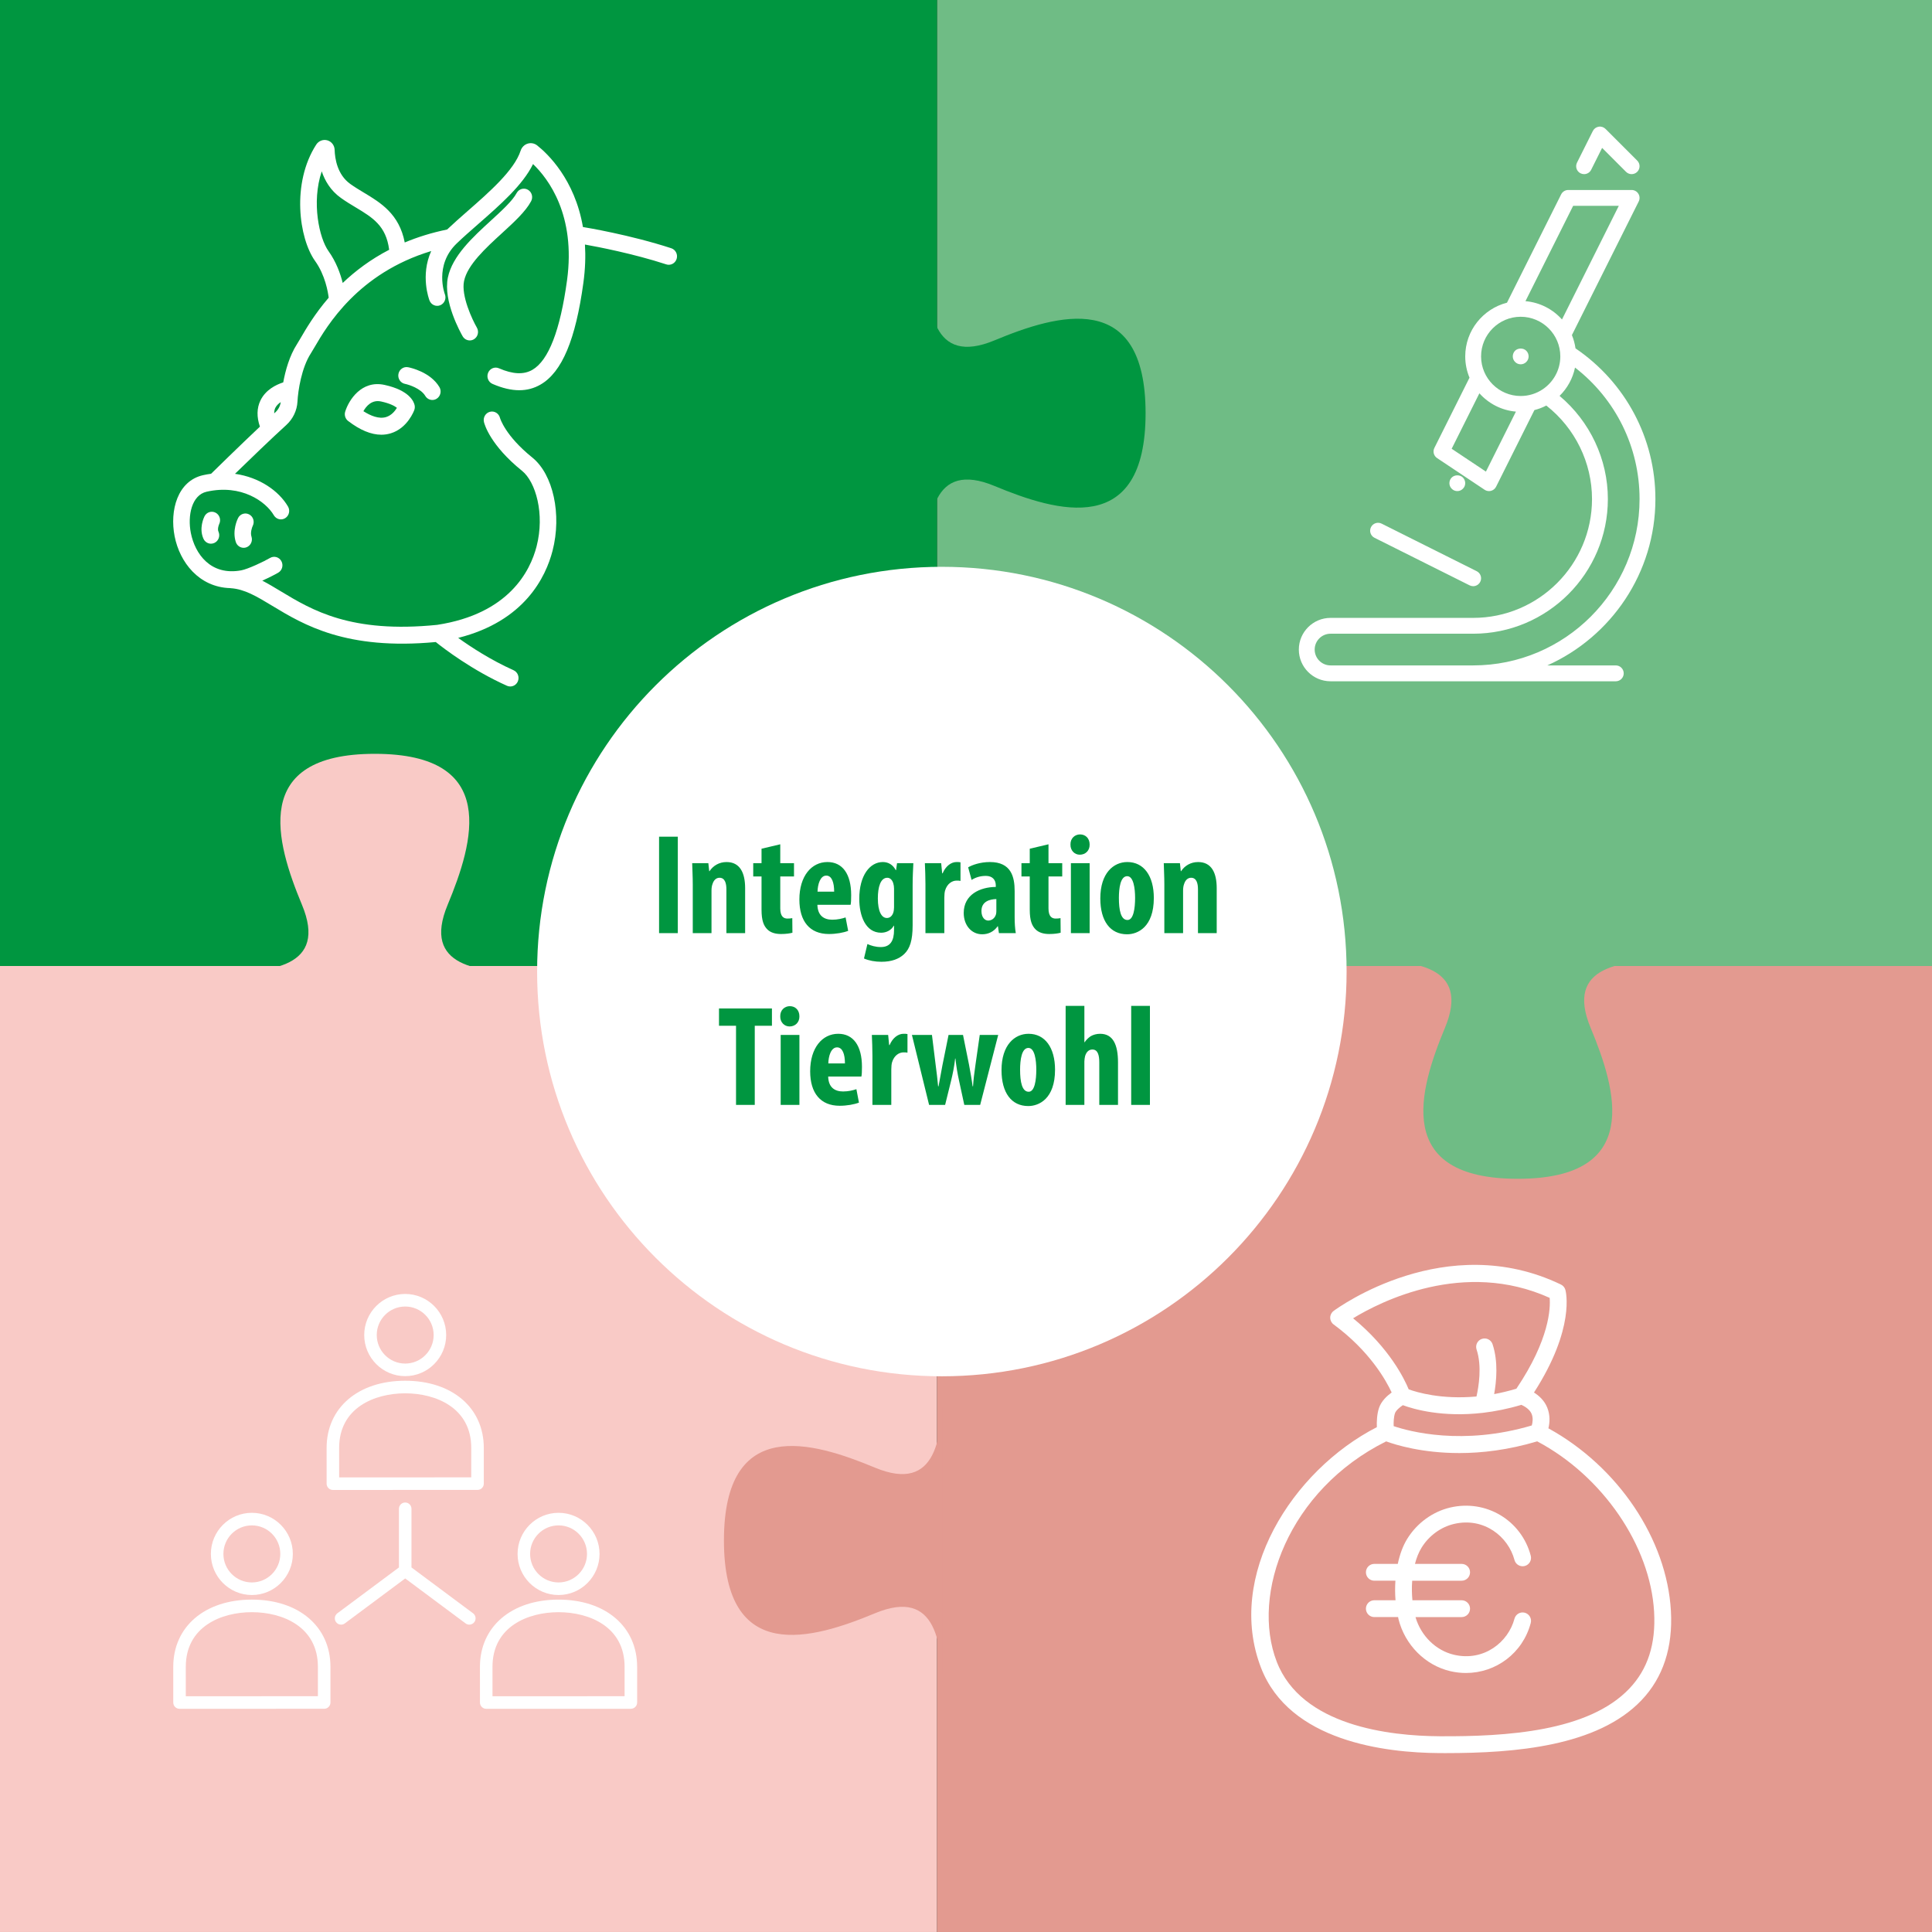 <?xml version="1.0" encoding="utf-8"?>
<!-- Generator: Adobe Illustrator 16.0.3, SVG Export Plug-In . SVG Version: 6.00 Build 0)  -->
<!DOCTYPE svg PUBLIC "-//W3C//DTD SVG 1.1//EN" "http://www.w3.org/Graphics/SVG/1.1/DTD/svg11.dtd">
<svg version="1.1" id="Ebene_1" xmlns="http://www.w3.org/2000/svg" xmlns:xlink="http://www.w3.org/1999/xlink" x="0px" y="0px"
	 width="235.968px" height="235.968px" viewBox="0 0 235.968 235.968" enable-background="new 0 0 235.968 235.968"
	 xml:space="preserve">
<rect x="0" y="0" width="235.968" height="235.968" fill="#333333" stroke="none"/>
<rect y="117.983" fill="#F9CAC6" width="114.445" height="117.984"/>
<rect x="114.445" y="117.983" fill="#E39A90" width="121.523" height="117.984"/>
<rect x="114.445" y="-0.001" fill="#6FBC85" width="121.523" height="117.984"/>
<rect y="-0.001" fill="#009640" width="114.445" height="117.984"/>
<g>
	<defs>
		<rect id="SVGID_1_" width="235.968" height="235.968"/>
	</defs>
	<clipPath id="SVGID_2_">
		<use xlink:href="#SVGID_1_"  overflow="visible"/>
	</clipPath>
	<path clip-path="url(#SVGID_2_)" fill="#FFFFFF" d="M115.034,168.096c27.302,0,49.435-22.132,49.435-49.434
		s-22.133-49.434-49.435-49.434S65.601,91.36,65.601,118.662S87.732,168.096,115.034,168.096"/>
	<path clip-path="url(#SVGID_2_)" fill="#009640" d="M138.16,134.949h2.289v-12.095h-2.289V134.949z M130.153,134.949h2.288v-5.313
		c0-0.193,0.053-0.508,0.088-0.647c0.176-0.577,0.508-0.804,0.893-0.804c0.683,0,0.841,0.733,0.841,1.572v5.192h2.286v-5.192
		c0-2.167-0.61-3.493-2.182-3.493c-0.42,0-0.822,0.104-1.156,0.297c-0.279,0.191-0.541,0.436-0.734,0.732h-0.035v-4.438h-2.288
		V134.949z M125.607,127.991c0.77,0,0.963,1.487,0.963,2.659c0,1.259-0.193,2.693-0.928,2.693c-0.822,0-1.051-1.225-1.051-2.693
		C124.592,129.479,124.768,127.991,125.607,127.991 M125.625,126.264c-1.695,0-3.303,1.361-3.303,4.438
		c0,2.781,1.223,4.387,3.268,4.387c1.295,0,3.269-0.873,3.269-4.438C128.858,127.957,127.636,126.264,125.625,126.264
		 M111.379,126.403l2.097,8.546h1.957l0.734-2.97c0.193-0.806,0.385-1.697,0.49-2.694h0.035c0.105,0.98,0.262,1.889,0.437,2.676
		l0.646,2.988h1.939l2.203-8.546h-2.254l-0.524,3.652c-0.14,0.927-0.245,1.818-0.298,2.624h-0.052
		c-0.105-0.841-0.262-1.681-0.437-2.643l-0.734-3.634h-1.765l-0.752,3.722c-0.157,0.805-0.332,1.749-0.472,2.555h-0.052
		c-0.07-0.806-0.175-1.662-0.297-2.59l-0.455-3.687H111.379z M106.555,134.949h2.305v-4.334c0-0.368,0.035-0.666,0.088-0.858
		c0.262-0.891,0.909-1.224,1.398-1.224c0.193,0,0.35,0,0.49,0.035v-2.271c-0.14-0.034-0.262-0.034-0.49-0.034
		c-0.629,0-1.311,0.472-1.695,1.38h-0.053l-0.122-1.24h-1.991c0.035,0.786,0.07,1.713,0.07,2.569V134.949z M101.168,129.882
		c0.017-0.857,0.315-1.96,1.067-1.96c0.683,0,0.963,0.857,0.963,1.96H101.168z M105.207,131.488c0.052-0.245,0.07-0.576,0.07-1.187
		c0-2.59-1.065-4.038-2.901-4.038c-1.941,0-3.425,1.711-3.425,4.578c0,2.676,1.275,4.213,3.6,4.213c0.875,0,1.766-0.157,2.359-0.385
		l-0.314-1.642c-0.402,0.14-0.978,0.28-1.625,0.28c-1.015,0-1.785-0.49-1.82-1.82H105.207z M96.467,122.89
		c-0.629,0-1.188,0.472-1.171,1.239c-0.017,0.734,0.507,1.24,1.136,1.24c0.698,0,1.222-0.506,1.205-1.24
		C97.638,123.361,97.13,122.89,96.467,122.89 M97.638,126.403H95.35v8.546h2.288V126.403z M89.896,134.949h2.288v-9.667h2.098
		v-2.113h-6.466v2.113h2.08V134.949z"/>
	<path clip-path="url(#SVGID_2_)" fill="#009640" d="M142.209,113.972h2.288v-5.209c0-0.333,0.053-0.612,0.123-0.787
		c0.157-0.507,0.472-0.769,0.856-0.769c0.666,0,0.84,0.681,0.84,1.416v5.349h2.289v-5.489c0-1.904-0.646-3.196-2.271-3.196
		c-0.894,0-1.628,0.436-2.082,1.116h-0.035l-0.104-0.977h-1.975c0.019,0.804,0.07,1.625,0.07,2.569V113.972z M137.673,107.014
		c0.771,0,0.964,1.487,0.964,2.659c0,1.259-0.193,2.693-0.929,2.693c-0.821,0-1.05-1.225-1.05-2.693
		C136.658,108.501,136.833,107.014,137.673,107.014 M137.691,105.286c-1.697,0-3.303,1.361-3.303,4.438
		c0,2.781,1.221,4.387,3.268,4.387c1.294,0,3.268-0.872,3.268-4.438C140.924,106.979,139.701,105.286,137.691,105.286
		 M131.914,101.912c-0.628,0-1.188,0.472-1.17,1.239c-0.018,0.734,0.507,1.24,1.136,1.24c0.698,0,1.222-0.506,1.205-1.24
		C133.085,102.384,132.578,101.912,131.914,101.912 M133.085,105.426h-2.288v8.546h2.288V105.426z M125.771,103.66v1.766h-1.014
		v1.623h1.014v4.04c0,1.346,0.263,1.993,0.734,2.447c0.402,0.384,0.979,0.541,1.643,0.541c0.61,0,1.082-0.07,1.397-0.157
		l-0.017-1.781c-0.193,0.035-0.367,0.052-0.596,0.052c-0.453,0-0.873-0.245-0.873-1.241v-3.9h1.678v-1.623h-1.678v-2.308
		L125.771,103.66z M121.691,111.299c0,0.14-0.018,0.279-0.053,0.402c-0.156,0.507-0.576,0.734-0.945,0.734
		c-0.35,0-0.822-0.314-0.822-1.172c0-1.189,1.051-1.435,1.82-1.453V111.299z M124.066,113.972c-0.104-0.577-0.14-1.276-0.14-1.958
		v-3.18c0-1.732-0.419-3.548-3.022-3.548c-1.19,0-2.185,0.366-2.657,0.646l0.419,1.538c0.507-0.315,1.066-0.491,1.748-0.491
		c0.805,0,1.208,0.491,1.208,1.156v0.193c-1.942,0.017-3.916,0.941-3.916,3.179c0,1.521,0.96,2.604,2.253,2.604
		c0.753,0,1.418-0.314,1.891-0.979h0.034l0.122,0.839H124.066z M113.031,113.972h2.306v-4.334c0-0.369,0.035-0.666,0.087-0.858
		c0.262-0.892,0.909-1.224,1.398-1.224c0.193,0,0.35,0,0.49,0.035v-2.271c-0.14-0.034-0.262-0.034-0.49-0.034
		c-0.629,0-1.311,0.471-1.695,1.38h-0.052l-0.123-1.24h-1.991c0.035,0.786,0.07,1.713,0.07,2.569V113.972z M109.195,110.827
		c0,0.227-0.035,0.489-0.105,0.682c-0.175,0.455-0.472,0.612-0.77,0.612c-0.647,0-1.102-0.805-1.102-2.396
		c0-1.398,0.332-2.518,1.155-2.518c0.385,0,0.63,0.332,0.735,0.699c0.052,0.175,0.087,0.401,0.087,0.63V110.827z M109.562,105.426
		l-0.122,0.855h-0.035c-0.332-0.646-0.892-0.995-1.575-0.995c-1.59,0-2.882,1.641-2.882,4.491c0,2.047,0.751,4.143,2.672,4.143
		c0.648,0,1.243-0.315,1.54-0.856h0.035v0.524c0,1.312-0.455,2.082-1.61,2.082c-0.664,0-1.205-0.175-1.642-0.368l-0.419,1.765
		c0.611,0.263,1.345,0.401,2.131,0.401c1.26,0,2.152-0.349,2.78-0.943c0.699-0.663,1.031-1.678,1.031-3.513v-4.878
		c0-1.032,0.052-1.94,0.087-2.708H109.562z M99.851,108.904c0.018-0.857,0.315-1.961,1.068-1.961c0.682,0,0.962,0.858,0.962,1.961
		H99.851z M103.889,110.511c0.053-0.245,0.07-0.576,0.07-1.187c0-2.59-1.065-4.038-2.9-4.038c-1.942,0-3.426,1.711-3.426,4.579
		c0,2.675,1.275,4.212,3.601,4.212c0.874,0,1.765-0.157,2.358-0.385l-0.314-1.642c-0.402,0.14-0.978,0.28-1.624,0.28
		c-1.015,0-1.785-0.49-1.82-1.82H103.889z M93.011,103.66v1.766h-1.014v1.623h1.014v4.04c0,1.346,0.262,1.993,0.733,2.447
		c0.402,0.384,0.978,0.541,1.642,0.541c0.612,0,1.084-0.07,1.398-0.157l-0.017-1.781c-0.192,0.035-0.367,0.052-0.594,0.052
		c-0.455,0-0.874-0.245-0.874-1.241v-3.9h1.678v-1.623h-1.678v-2.308L93.011,103.66z M84.612,113.972H86.9v-5.209
		c0-0.333,0.053-0.612,0.123-0.787c0.157-0.507,0.472-0.769,0.857-0.769c0.665,0,0.84,0.681,0.84,1.416v5.349h2.288v-5.489
		c0-1.904-0.646-3.196-2.27-3.196c-0.893,0-1.628,0.436-2.082,1.116h-0.035l-0.105-0.977h-1.974c0.018,0.804,0.07,1.625,0.07,2.569
		V113.972z M80.497,113.972h2.288v-11.78h-2.288V113.972z"/>
	<path clip-path="url(#SVGID_2_)" fill="#FFFFFF" d="M47.156,50.938c-0.881,0.268-1.912-0.165-2.772-0.716
		c0.353-0.63,1.039-1.434,2.164-1.186c1.108,0.241,1.664,0.561,1.93,0.774C48.24,50.203,47.811,50.737,47.156,50.938 M46.968,47.011
		c-2.818-0.617-4.378,1.866-4.807,3.265c-0.129,0.42,0.014,0.877,0.357,1.14c1.452,1.116,2.812,1.679,4.059,1.679
		c0.396,0,0.781-0.059,1.154-0.172c2.058-0.627,2.84-2.764,2.872-2.854c0.065-0.182,0.078-0.379,0.039-0.569
		C50.557,49.085,50.041,47.681,46.968,47.011"/>
	<path clip-path="url(#SVGID_2_)" fill="#FFFFFF" d="M51.944,48.358c0.191,0.318,0.523,0.494,0.862,0.494
		c0.18,0,0.362-0.05,0.526-0.153c0.475-0.298,0.625-0.937,0.334-1.424c-1.106-1.85-3.55-2.369-3.825-2.423
		c-0.551-0.106-1.076,0.264-1.179,0.825c-0.103,0.563,0.257,1.104,0.805,1.209C49.937,46.979,51.398,47.443,51.944,48.358"/>
	<path clip-path="url(#SVGID_2_)" fill="#FFFFFF" d="M61.313,28.475c1.479-1.353,2.877-2.632,3.555-3.898
		c0.269-0.501,0.091-1.131-0.398-1.405c-0.487-0.275-1.101-0.095-1.37,0.407c-0.512,0.955-1.784,2.119-3.131,3.352
		c-2.209,2.021-4.713,4.313-5.266,6.962c-0.603,2.888,1.555,6.747,1.803,7.178c0.189,0.326,0.525,0.508,0.87,0.508
		c0.175,0,0.351-0.047,0.513-0.144c0.48-0.291,0.639-0.926,0.355-1.419c-0.563-0.976-1.941-3.901-1.567-5.689
		C57.091,32.338,59.334,30.285,61.313,28.475"/>
	<path clip-path="url(#SVGID_2_)" fill="#FFFFFF" d="M41.859,34.559c-0.28-1.121-0.795-2.576-1.743-3.899
		c-1.116-1.559-2.098-5.931-0.821-9.733c0.382,1.142,1.077,2.34,2.328,3.239c0.604,0.433,1.221,0.804,1.818,1.163
		c2.071,1.245,3.715,2.242,4.09,5.177C45.229,31.7,43.366,33.12,41.859,34.559 M33.617,49.833c0.139-0.288,0.383-0.526,0.672-0.721
		c-0.064,0.466-0.292,0.914-0.656,1.245c-0.046,0.041-0.097,0.088-0.143,0.131C33.494,50.248,33.526,50.024,33.617,49.833
		 M81.986,30.319c-5.036-1.643-10.417-2.53-10.788-2.591c-1.001-5.837-4.332-8.97-5.591-9.967c-0.33-0.261-0.765-0.342-1.163-0.217
		c-0.402,0.126-0.722,0.448-0.856,0.861c-0.775,2.386-3.821,5.052-6.508,7.403c-0.884,0.773-1.712,1.506-2.47,2.224
		c-1.909,0.392-3.628,0.935-5.177,1.584c-0.668-3.48-2.942-4.856-4.971-6.076c-0.563-0.338-1.144-0.688-1.681-1.073
		c-1.588-1.14-1.877-3.095-1.909-4.159c-0.016-0.548-0.371-1.016-0.884-1.166c-0.518-0.15-1.068,0.06-1.366,0.521
		c-3.031,4.697-2.12,11.449-0.132,14.222c1.239,1.729,1.576,3.82,1.655,4.476c-1.709,1.982-2.786,3.828-3.449,4.966
		c-0.165,0.283-0.299,0.514-0.409,0.683c-0.937,1.447-1.432,3.271-1.693,4.692c-0.882,0.286-2.158,0.906-2.787,2.216
		c-0.449,0.933-0.465,2.006-0.062,3.192c-2.553,2.407-5.544,5.342-5.964,5.754c-0.325,0.044-0.653,0.099-0.985,0.174
		c-3.102,0.705-4.092,4.291-3.466,7.47c0.623,3.164,2.974,6.216,6.787,6.324c0.019,0.002,0.037,0.008,0.057,0.009
		c1.697,0.108,3.193,1.012,5.087,2.157c3.812,2.303,9.013,5.446,19.961,4.419c1.053,0.843,4.467,3.449,8.696,5.342
		c0.132,0.059,0.268,0.086,0.403,0.086c0.39,0,0.76-0.231,0.926-0.622c0.223-0.522-0.011-1.134-0.522-1.362
		c-2.77-1.239-5.206-2.832-6.764-3.95c8.1-2.034,10.698-7.431,11.526-10.641c1.145-4.432,0.08-9.328-2.476-11.389
		c-3.309-2.668-3.927-4.776-3.944-4.839c-0.138-0.548-0.677-0.884-1.217-0.748c-0.542,0.135-0.873,0.696-0.741,1.251
		c0.066,0.28,0.763,2.827,4.655,5.965c1.654,1.333,2.802,5.241,1.772,9.23c-0.775,3-3.381,8.231-12.135,9.579
		c-10.547,1.069-15.298-1.801-19.116-4.106c-0.778-0.47-1.515-0.914-2.251-1.294c0.831-0.369,1.602-0.768,1.957-0.978
		c0.483-0.285,0.649-0.919,0.37-1.414c-0.279-0.496-0.895-0.664-1.379-0.38c-0.742,0.438-2.69,1.359-3.513,1.513
		c-3.743,0.699-5.66-2.019-6.16-4.563c-0.421-2.135,0.111-4.626,1.923-5.038c4.233-0.961,7.23,1.194,8.213,2.875
		c0.287,0.491,0.906,0.651,1.384,0.356c0.478-0.294,0.633-0.931,0.347-1.421c-1.126-1.924-3.505-3.577-6.476-3.998
		c1.72-1.674,4.465-4.325,6.27-5.965c0.808-0.733,1.304-1.771,1.36-2.843c0.071-1.365,0.497-4.146,1.639-5.908
		c0.122-0.189,0.274-0.449,0.459-0.767c1.498-2.569,5.283-9.021,14.239-11.724c-1.349,2.99-0.268,5.887-0.208,6.041
		c0.207,0.531,0.795,0.79,1.312,0.577s0.769-0.815,0.562-1.347c-0.014-0.034-1.33-3.525,1.44-6.193
		c0.776-0.748,1.671-1.53,2.617-2.359c2.689-2.353,5.458-4.777,6.713-7.345c1.868,1.791,5.242,6.227,4.152,14.201
		c-0.834,6.104-2.256,9.782-4.226,10.928c-1.053,0.613-2.391,0.553-4.092-0.185c-0.513-0.224-1.105,0.024-1.322,0.551
		c-0.217,0.526,0.023,1.134,0.536,1.356c1.19,0.516,2.274,0.773,3.269,0.773c0.945,0,1.809-0.232,2.605-0.695
		c2.615-1.521,4.277-5.475,5.229-12.44c0.231-1.69,0.277-3.239,0.189-4.658c1.545,0.274,5.916,1.112,9.932,2.422
		c0.101,0.033,0.204,0.049,0.305,0.049c0.429,0,0.826-0.282,0.962-0.722C82.811,31.075,82.517,30.492,81.986,30.319"/>
	<path clip-path="url(#SVGID_2_)" fill="#FFFFFF" d="M30.436,62.832c-0.495-0.265-1.104-0.064-1.36,0.442
		c-0.077,0.153-0.735,1.525-0.274,2.928c0.142,0.434,0.535,0.705,0.956,0.705c0.107,0,0.216-0.017,0.323-0.054
		c0.528-0.182,0.812-0.77,0.634-1.312c-0.16-0.486,0.058-1.117,0.157-1.321C31.124,63.714,30.93,63.093,30.436,62.832"/>
	<path clip-path="url(#SVGID_2_)" fill="#FFFFFF" d="M26.334,62.619c-0.495-0.262-1.104-0.063-1.359,0.445
		c-0.074,0.146-0.704,1.472-0.121,2.745c0.172,0.376,0.535,0.596,0.914,0.596c0.144,0,0.29-0.032,0.428-0.099
		c0.505-0.243,0.722-0.859,0.485-1.377c-0.129-0.28,0.006-0.742,0.092-0.925C27.022,63.498,26.827,62.879,26.334,62.619"/>
	<path clip-path="url(#SVGID_2_)" fill="#FFFFFF" d="M160.57,79.336c0-1.067,0.867-1.936,1.936-1.936h17.42
		c9.073,0,16.453-7.38,16.453-16.453c0-4.859-2.188-9.479-5.898-12.595c0.939-0.924,1.613-2.119,1.887-3.459
		c4.963,3.842,7.883,9.721,7.883,16.054c0,11.207-9.117,20.324-20.324,20.324h-17.42C161.438,81.271,160.57,80.403,160.57,79.336
		 M181.486,57.6l-4.184-2.79l3.387-6.774c1.119,1.251,2.692,2.085,4.461,2.237L181.486,57.6z M185.732,38.688
		c2.668,0,4.84,2.171,4.84,4.839c0,1.67-0.853,3.146-2.143,4.016c-0.001,0.001-0.001,0.002-0.003,0.002
		c-0.771,0.519-1.698,0.822-2.694,0.822c-2.666,0-4.838-2.171-4.838-4.839S183.066,38.688,185.732,38.688 M192.137,25.14h5.578
		l-6.939,13.88c-1.119-1.251-2.692-2.084-4.461-2.237L192.137,25.14z M197.346,81.271h-8.359
		c7.769-3.478,13.199-11.276,13.199-20.324c0-7.403-3.643-14.241-9.759-18.4c-0.081-0.564-0.228-1.109-0.44-1.62l8.162-16.323
		c0.147-0.299,0.133-0.656-0.045-0.941c-0.176-0.284-0.486-0.459-0.822-0.459h-7.742c-0.368,0-0.702,0.207-0.866,0.535
		l-6.616,13.231c-2.926,0.749-5.099,3.4-5.099,6.557c0,0.922,0.187,1.8,0.521,2.602l-4.289,8.58
		c-0.22,0.436-0.078,0.968,0.328,1.238l5.807,3.871c0.16,0.107,0.348,0.162,0.537,0.162c0.082,0,0.166-0.011,0.248-0.032
		c0.268-0.07,0.494-0.254,0.617-0.502l4.68-9.36c0.509-0.132,0.998-0.314,1.453-0.555c3.504,2.748,5.582,6.969,5.582,11.417
		c0,8.005-6.512,14.518-14.516,14.518h-17.42c-2.134,0-3.871,1.736-3.871,3.871s1.737,3.872,3.871,3.872h34.84
		c0.534,0,0.969-0.435,0.969-0.969C198.314,81.704,197.88,81.271,197.346,81.271 M193.042,21.167
		c0.139,0.068,0.286,0.102,0.433,0.102c0.355,0,0.696-0.196,0.866-0.535l1.335-2.67l2.922,2.922c0.377,0.377,0.989,0.377,1.368,0
		c0.379-0.378,0.378-0.991,0-1.369l-3.871-3.871c-0.22-0.22-0.532-0.324-0.839-0.271c-0.307,0.049-0.57,0.244-0.711,0.523
		l-1.936,3.87C192.37,20.347,192.563,20.928,193.042,21.167 M167.88,65.685l11.612,5.807c0.14,0.069,0.287,0.103,0.434,0.103
		c0.355,0,0.696-0.196,0.866-0.535c0.239-0.478,0.046-1.058-0.435-1.298l-11.612-5.808c-0.476-0.239-1.06-0.045-1.298,0.434
		C167.207,64.866,167.402,65.446,167.88,65.685 M185.732,44.495c0.256,0,0.502-0.101,0.682-0.286
		c0.186-0.179,0.287-0.426,0.287-0.682c0-0.255-0.102-0.503-0.287-0.689c-0.355-0.356-1.006-0.356-1.371,0
		c-0.178,0.187-0.278,0.435-0.278,0.689c0,0.256,0.101,0.503,0.287,0.682C185.23,44.395,185.479,44.495,185.732,44.495
		 M178.672,59.693c0.186-0.177,0.286-0.426,0.286-0.681c0-0.256-0.101-0.503-0.286-0.69c-0.355-0.356-1.006-0.356-1.371,0.009
		c-0.177,0.179-0.277,0.426-0.277,0.682c0,0.255,0.101,0.501,0.285,0.681c0.178,0.187,0.426,0.286,0.682,0.286
		S178.492,59.88,178.672,59.693"/>
	<path clip-path="url(#SVGID_2_)" fill="#FFFFFF" d="M199.006,206.235c-4.99,5.251-14.985,5.871-23.175,5.825
		c-6.131-0.034-16.868-1.262-19.897-9.11c-3.194-8.271,1.436-20.963,13.367-26.905c1.17,0.429,4.383,1.427,8.938,1.427
		c2.736,0,5.96-0.369,9.51-1.43c7.967,4.22,13.819,12.72,14.278,20.819C202.25,200.794,201.262,203.861,199.006,206.235
		 M165.262,161.01c3.356-2.045,13.526-7.227,24.008-2.495c0.107,1.23-0.002,5.07-4.065,11.097c-0.94,0.28-1.848,0.5-2.714,0.659
		c0.28-1.542,0.514-3.969-0.195-6.094c-0.18-0.538-0.76-0.831-1.301-0.65c-0.539,0.179-0.83,0.761-0.65,1.3
		c0.677,2.028,0.254,4.557-0.012,5.736c-4.287,0.39-7.293-0.513-8.279-0.874C171.52,168.398,169.691,164.639,165.262,161.01
		 M170.217,174.184c-0.015-0.494,0.01-1.14,0.162-1.577c0.113-0.329,0.558-0.716,0.961-0.984c1.276,0.476,4.817,1.521,9.809,0.931
		l0,0c0.004,0,0.007-0.001,0.01-0.001c1.439-0.171,2.995-0.472,4.658-0.971c0.408,0.183,1.025,0.557,1.248,1.1
		c0.21,0.513,0.124,1.064,0.023,1.42C178.645,176.6,172.127,174.831,170.217,174.184 M204.079,196.744
		c-0.498-8.783-6.476-17.628-14.962-22.293c0.16-0.666,0.242-1.593-0.15-2.55c-0.354-0.866-1.017-1.449-1.612-1.824
		c5.063-7.859,3.89-12.35,3.834-12.544c-0.081-0.283-0.278-0.517-0.543-0.645c-14.027-6.744-27.208,2.813-27.761,3.223
		c-0.263,0.194-0.418,0.501-0.418,0.828c0.002,0.326,0.156,0.633,0.418,0.826c4.394,3.235,6.391,6.807,7.088,8.308
		c-0.565,0.409-1.252,1.04-1.536,1.859c-0.271,0.776-0.298,1.728-0.274,2.376c-10.395,5.33-18.469,18.188-14.148,29.383
		c3.47,8.985,15.152,10.388,21.806,10.425c0.258,0.001,0.517,0.002,0.778,0.002c8.434,0,18.531-0.819,23.897-6.467
		C203.127,204.882,204.332,201.213,204.079,196.744"/>
	<path clip-path="url(#SVGID_2_)" fill="#FFFFFF" d="M186.229,196.972c-0.551-0.147-1.111,0.184-1.256,0.731
		c-0.75,2.84-3.717,5.261-7.379,4.406c-2.229-0.521-4.045-2.317-4.711-4.604h5.635c0.568,0,1.029-0.46,1.029-1.027
		c0-0.568-0.461-1.028-1.029-1.028h-6.01c-0.072-0.771-0.089-1.581-0.027-2.387h6.037c0.568,0,1.029-0.459,1.029-1.028
		c0-0.568-0.461-1.027-1.029-1.027h-5.7c0.19-0.729,0.452-1.41,0.81-1.986c0.904-1.461,2.35-2.518,3.967-2.896
		c3.664-0.855,6.631,1.566,7.379,4.407c0.145,0.548,0.705,0.875,1.256,0.731c0.549-0.145,0.877-0.706,0.731-1.256
		c-1.139-4.323-5.458-6.91-9.835-5.884c-2.145,0.502-4.057,1.894-5.246,3.815c-0.557,0.899-0.923,1.96-1.16,3.068h-2.863
		c-0.568,0-1.028,0.459-1.028,1.027c0,0.569,0.46,1.028,1.028,1.028h2.574c-0.053,0.811-0.049,1.619,0.013,2.387h-2.587
		c-0.568,0-1.028,0.46-1.028,1.028c0,0.567,0.46,1.027,1.028,1.027h2.902c0.017,0.078,0.028,0.166,0.047,0.242
		c0.785,3.15,3.266,5.648,6.32,6.363c0.646,0.152,1.29,0.224,1.924,0.224c3.657-0.001,6.94-2.423,7.911-6.107
		C187.105,197.679,186.777,197.115,186.229,196.972"/>
	<path clip-path="url(#SVGID_2_)" fill="#FFFFFF" d="M46.015,163.057c0-1.92,1.559-3.482,3.475-3.482
		c1.915,0,3.475,1.563,3.475,3.482c0,1.922-1.56,3.485-3.475,3.485C47.574,166.542,46.015,164.979,46.015,163.057 M54.496,163.057
		c0-2.767-2.246-5.018-5.006-5.018c-2.761,0-5.006,2.251-5.006,5.018c0,2.77,2.245,5.021,5.006,5.021
		C52.25,168.077,54.496,165.826,54.496,163.057"/>
	<path clip-path="url(#SVGID_2_)" fill="#FFFFFF" d="M49.49,170.175c3.722,0,8.068,1.748,8.068,6.673l-0.001,3.591l-16.134,0.003
		l-0.001-3.593C41.422,171.922,45.768,170.175,49.49,170.175 M39.891,176.848l0.001,4.361c0,0.203,0.08,0.399,0.224,0.542
		c0.143,0.146,0.338,0.226,0.54,0.226l17.667-0.004c0.423,0,0.765-0.344,0.765-0.768l0.001-4.358c0-4.909-3.857-8.208-9.599-8.208
		C43.748,168.639,39.891,171.938,39.891,176.848"/>
	<path clip-path="url(#SVGID_2_)" fill="#FFFFFF" d="M64.746,189.79c0-1.922,1.558-3.485,3.474-3.485s3.475,1.563,3.475,3.485
		c0,1.921-1.559,3.484-3.475,3.484S64.746,191.711,64.746,189.79 M73.226,189.79c0-2.769-2.246-5.021-5.006-5.021
		c-2.761,0-5.005,2.252-5.005,5.021c0,2.768,2.244,5.02,5.005,5.02C70.979,194.81,73.226,192.558,73.226,189.79"/>
	<path clip-path="url(#SVGID_2_)" fill="#FFFFFF" d="M76.287,207.17l-16.135,0.002l-0.001-3.592c0-4.926,4.346-6.673,8.068-6.673
		c3.722,0,8.068,1.748,8.068,6.673V207.17z M77.818,207.937v-4.356c0-4.91-3.858-8.209-9.599-8.209c-5.742,0-9.6,3.299-9.6,8.209
		l0.001,4.36c0,0.424,0.344,0.767,0.766,0.767l17.667-0.002C77.476,208.705,77.818,208.361,77.818,207.937"/>
	<path clip-path="url(#SVGID_2_)" fill="#FFFFFF" d="M34.235,189.79c0,1.921-1.558,3.484-3.475,3.484
		c-1.915,0-3.474-1.563-3.474-3.484c0-1.922,1.559-3.485,3.474-3.485C32.677,186.306,34.235,187.868,34.235,189.79 M25.755,189.79
		c0,2.768,2.245,5.02,5.005,5.02c2.761,0,5.006-2.252,5.006-5.02c0-2.769-2.245-5.021-5.006-5.021
		C28,184.77,25.755,187.021,25.755,189.79"/>
	<path clip-path="url(#SVGID_2_)" fill="#FFFFFF" d="M30.759,196.906c3.722,0,8.068,1.748,8.068,6.673v3.59l-16.134,0.003
		l-0.001-3.593C22.692,198.654,27.039,196.906,30.759,196.906 M21.928,208.707l17.666-0.002c0.423,0,0.766-0.344,0.766-0.768v-4.358
		c0-4.909-3.858-8.208-9.6-8.208c-5.741,0-9.599,3.299-9.599,8.208l0.001,4.36C21.162,208.364,21.504,208.707,21.928,208.707"/>
	<path clip-path="url(#SVGID_2_)" fill="#FFFFFF" d="M49.49,183.512c-0.423,0-0.765,0.343-0.765,0.768v7.163l-7.522,5.6
		c-0.34,0.254-0.41,0.733-0.158,1.074c0.15,0.203,0.381,0.311,0.615,0.311c0.159,0,0.319-0.049,0.456-0.151l7.374-5.491l7.374,5.491
		c0.138,0.102,0.298,0.151,0.456,0.151c0.234,0,0.465-0.108,0.616-0.311c0.252-0.341,0.181-0.821-0.158-1.075l-7.522-5.6v-7.162
		C50.255,183.854,49.913,183.512,49.49,183.512"/>
	<path clip-path="url(#SVGID_2_)" fill="#F9CAC6" d="M64.852,118.775c-6.36,0-13.355-0.642-10.176-8.268
		c3.175-7.626,6.365-18.438-8.898-18.438c-15.252,0-12.072,10.812-8.898,18.438c3.18,7.626-3.816,8.268-10.17,8.268"/>
	<path clip-path="url(#SVGID_2_)" fill="#6FBC85" d="M204.451,117.269c-6.359,0-13.354,0.643-10.176,8.269
		c3.176,7.626,6.365,18.437-8.898,18.437c-15.252,0-12.071-10.811-8.897-18.437c3.181-7.626-3.815-8.269-10.17-8.269"/>
	<path clip-path="url(#SVGID_2_)" fill="#E39A90" d="M115.124,169.072c0,6.359-0.642,13.354-8.268,10.176
		c-7.626-3.175-18.437-6.365-18.437,8.898c0,15.252,10.811,12.071,18.437,8.897c7.626-3.18,8.268,3.816,8.268,10.17"/>
	<path clip-path="url(#SVGID_2_)" fill="#009640" d="M113.212,69.537c0-6.359,0.642-13.354,8.269-10.176
		c7.625,3.175,18.437,6.365,18.437-8.897c0-15.252-10.812-12.072-18.437-8.898c-7.626,3.18-8.269-3.816-8.269-10.17"/>
</g>
</svg>
